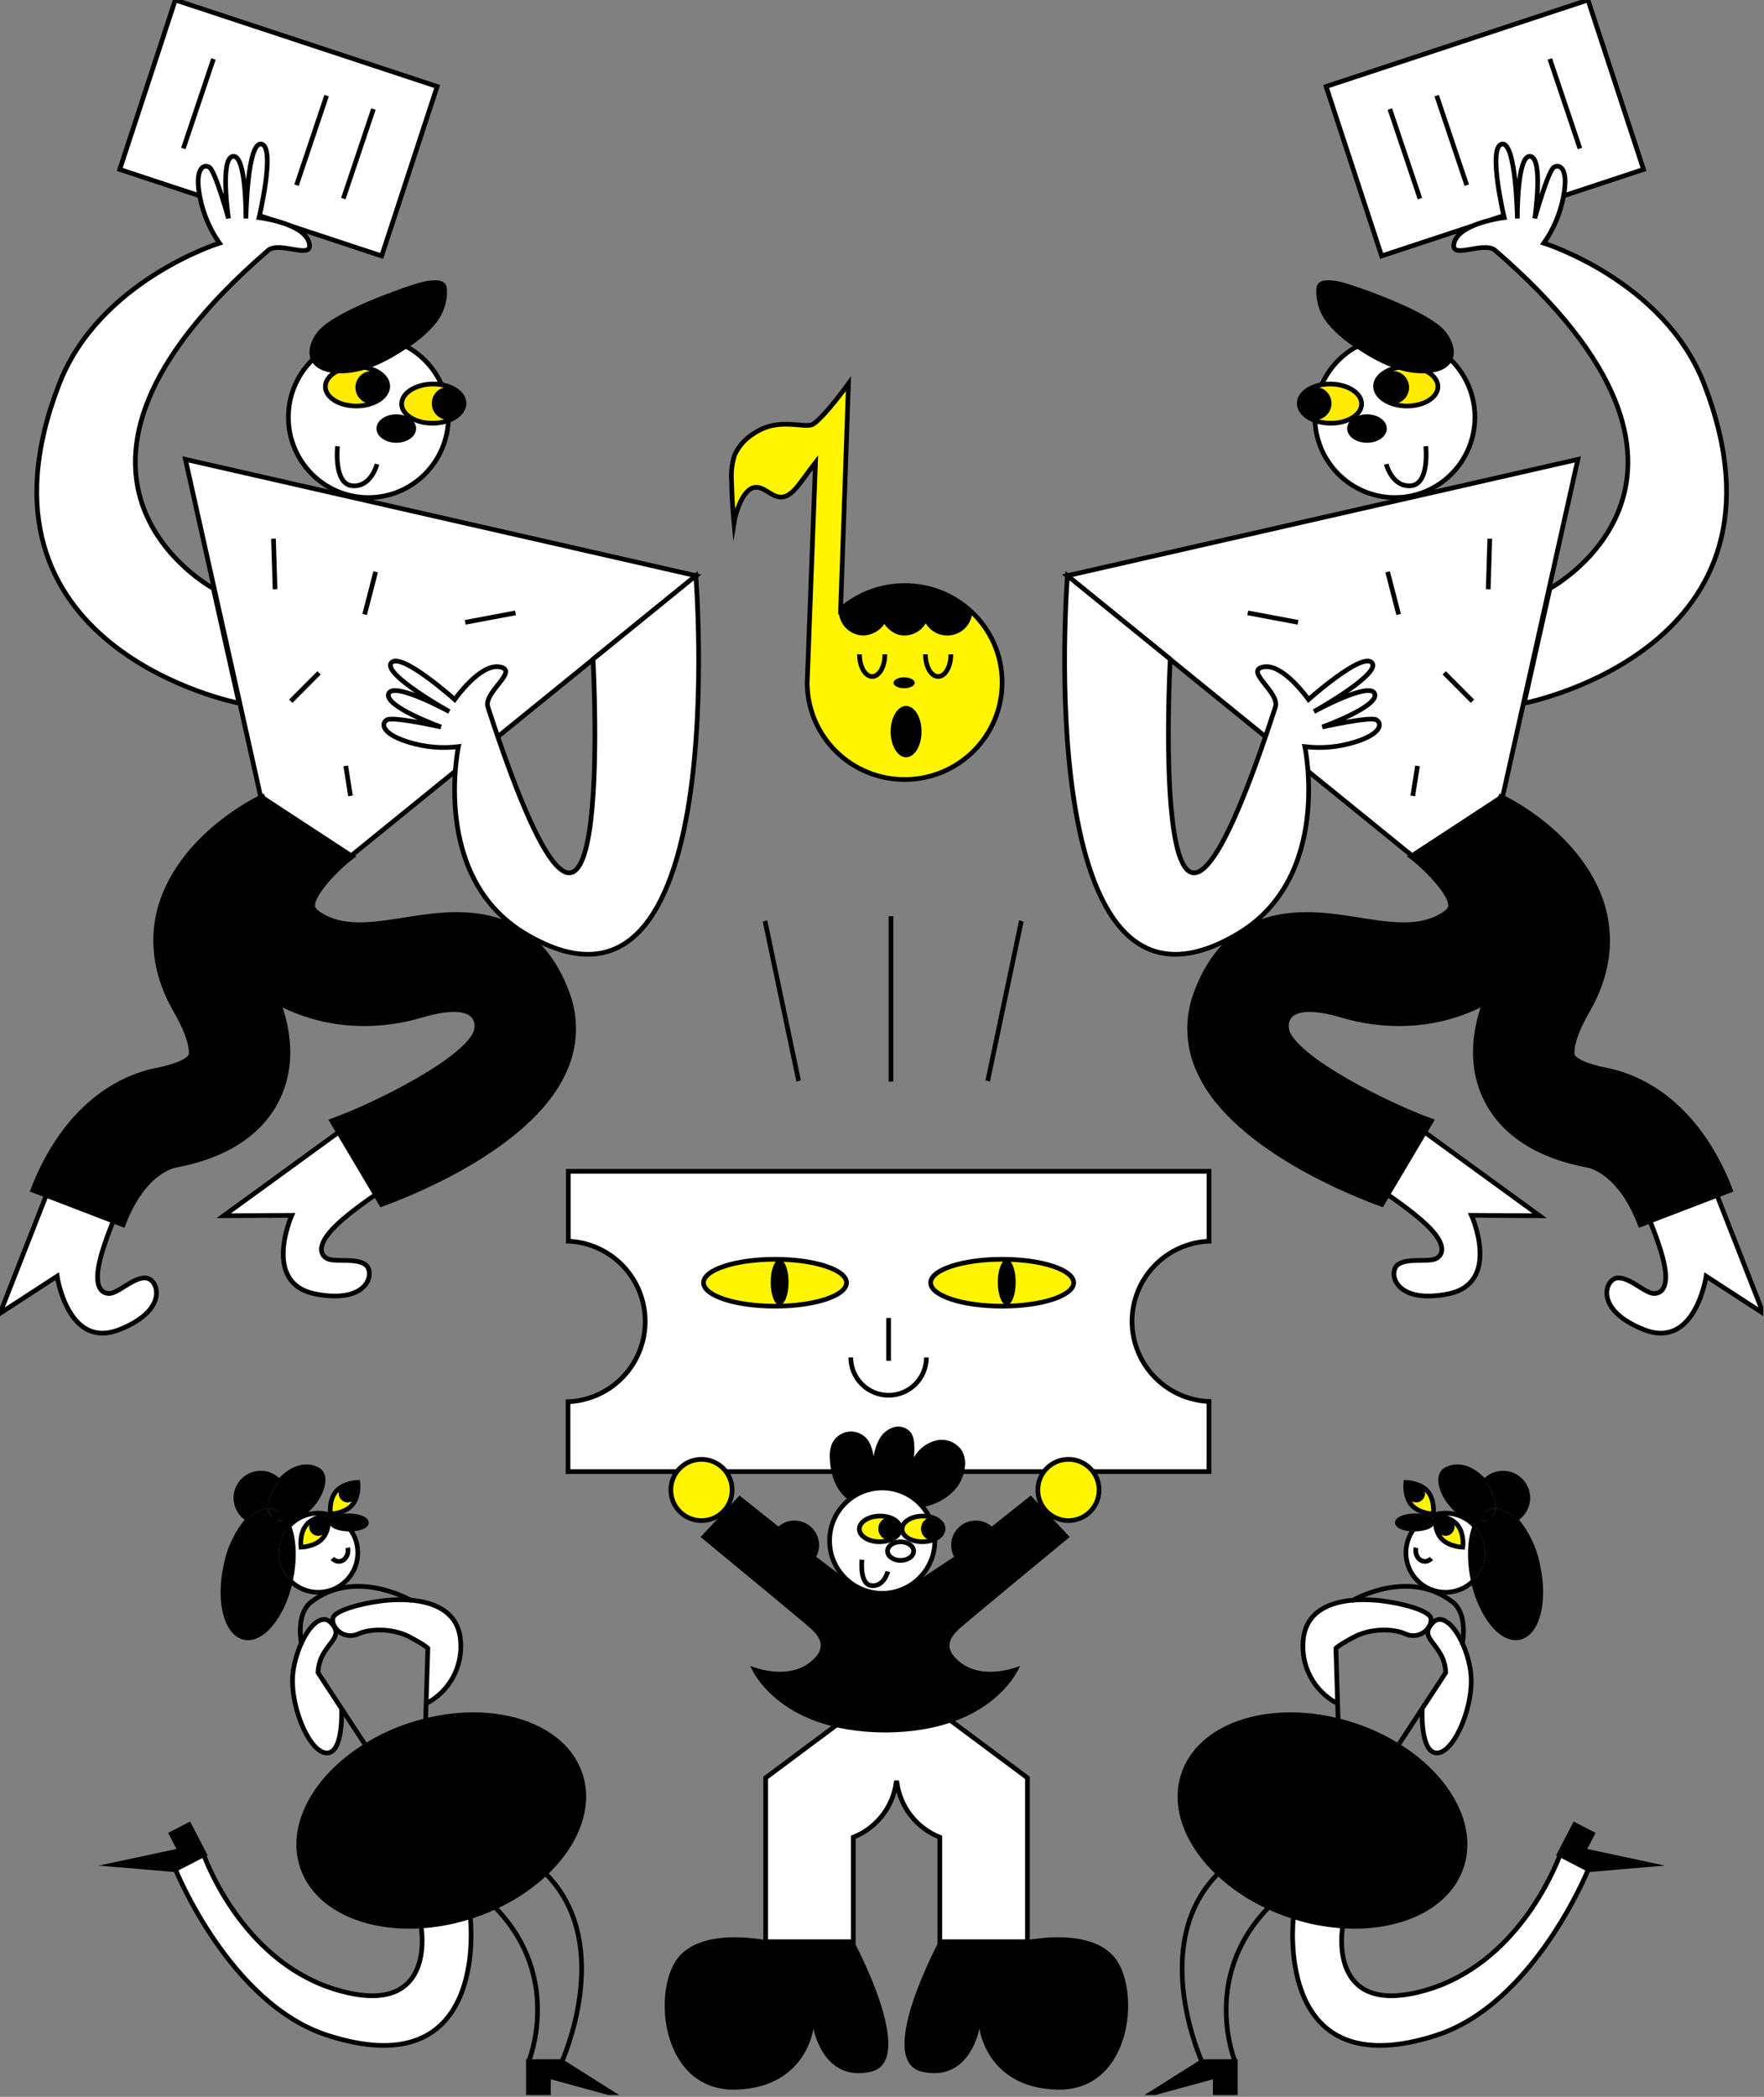 <svg width="377" height="448" viewBox="0 0 377 448" fill="none" xmlns="http://www.w3.org/2000/svg">
<rect x="0" y="0" width="377" height="448" fill="#808080" stroke="none"/>
<g clip-path="url(#clip0_118_16406)">
<path d="M179.192 368.244L163.641 379.829V414.852H182.363V392.532C184.781 391.575 186.903 389.995 188.512 387.952C190.122 385.909 191.161 383.476 191.526 380.901H191.692C192.057 383.476 193.096 385.909 194.706 387.952C196.315 389.995 198.437 391.575 200.855 392.532V414.852H219.577V379.829L202.759 367.301L179.192 368.244Z" fill="white" stroke="black" stroke-miterlimit="10"/>
<path d="M258.391 265.181V250.249H177.953H157.455H121.452V265.172C125.87 265.36 130.045 267.245 133.107 270.435C136.17 273.625 137.883 277.873 137.891 282.295C137.899 286.737 136.186 291.01 133.11 294.215C130.034 297.42 125.836 299.308 121.397 299.483V314.406H258.382V299.427C253.964 299.242 249.788 297.359 246.724 294.171C243.66 290.983 241.944 286.735 241.934 282.314C241.937 277.886 243.651 273.632 246.718 270.439C249.785 267.246 253.968 265.362 258.391 265.181V265.181Z" fill="white" stroke="black" stroke-miterlimit="10"/>
<path d="M181.498 320.536C178.65 318.612 177.448 314.988 177.356 311.512C177.283 310.538 177.408 309.56 177.725 308.636C178.035 307.884 178.542 307.229 179.193 306.741C179.844 306.253 180.615 305.949 181.424 305.863C182.227 305.785 183.037 305.925 183.769 306.266C184.501 306.607 185.127 307.139 185.584 307.804C186.185 308.847 186.566 310.002 186.703 311.197C186.895 309.84 187.337 308.529 188.007 307.333C188.346 306.736 188.8 306.212 189.343 305.792C189.886 305.371 190.506 305.062 191.169 304.883C191.837 304.721 192.539 304.764 193.183 305.005C193.827 305.245 194.385 305.673 194.784 306.232C195.162 306.925 195.365 307.699 195.376 308.488C195.45 309.446 195.431 310.409 195.32 311.364C195.833 310.46 196.526 309.671 197.356 309.046C198.186 308.421 199.136 307.973 200.146 307.73C201.162 307.51 202.22 307.599 203.184 307.987C204.148 308.374 204.974 309.042 205.555 309.903C206.055 310.79 206.302 311.798 206.267 312.815C206.176 315.126 205.18 317.308 203.493 318.89C201.79 320.442 199.697 321.503 197.437 321.959" fill="black"/>
<path d="M149.919 324.881C153.534 324.881 156.465 321.95 156.465 318.335C156.465 314.72 153.534 311.789 149.919 311.789C146.304 311.789 143.373 314.72 143.373 318.335C143.373 321.95 146.304 324.881 149.919 324.881Z" fill="#FFF500" stroke="black" stroke-miterlimit="10"/>
<path d="M194.66 338.74L203.906 332.611C203.497 331.846 203.284 330.991 203.286 330.123C203.286 328.731 203.84 327.395 204.824 326.41C205.809 325.425 207.145 324.872 208.538 324.872C209.801 324.869 211.022 325.322 211.977 326.148L220.298 319.519L228.62 328.376C228.62 328.376 206.633 346.498 205.006 347.995C203.027 349.845 201.419 352.212 205.293 355.207C210.461 359.192 218.005 355.91 218.005 355.91C218.005 355.91 212.68 370.019 189.223 370.148H189.122C165.665 370.019 160.34 355.91 160.34 355.91C160.34 355.91 167.884 359.192 173.043 355.207C176.917 352.212 175.318 349.817 173.339 347.995C171.712 346.498 149.726 328.376 149.726 328.376L158.047 319.519L166.368 326.148C167.32 325.322 168.538 324.869 169.798 324.872C171.191 324.872 172.527 325.425 173.512 326.41C174.496 327.395 175.05 328.731 175.05 330.123C175.052 330.991 174.839 331.846 174.43 332.611L182.03 338.371" fill="black"/>
<path d="M228.346 324.881C231.962 324.881 234.892 321.95 234.892 318.335C234.892 314.72 231.962 311.789 228.346 311.789C224.731 311.789 221.8 314.72 221.8 318.335C221.8 321.95 224.731 324.881 228.346 324.881Z" fill="#FFF500" stroke="black" stroke-miterlimit="10"/>
<path d="M214.178 279.068C222.618 279.068 229.461 276.825 229.461 274.057C229.461 271.289 222.618 269.046 214.178 269.046C205.737 269.046 198.895 271.289 198.895 274.057C198.895 276.825 205.737 279.068 214.178 279.068Z" fill="#FFF500" stroke="black" stroke-linecap="round" stroke-linejoin="round"/>
<path d="M215.161 278.819C216.218 278.819 217.075 276.641 217.075 273.955C217.075 271.27 216.218 269.092 215.161 269.092C214.104 269.092 213.248 271.27 213.248 273.955C213.248 276.641 214.104 278.819 215.161 278.819Z" fill="black"/>
<path d="M165.637 279.068C174.078 279.068 180.92 276.825 180.92 274.057C180.92 271.289 174.078 269.046 165.637 269.046C157.197 269.046 150.354 271.289 150.354 274.057C150.354 276.825 157.197 279.068 165.637 279.068Z" fill="#FFF500" stroke="black" stroke-linecap="round" stroke-linejoin="round"/>
<path d="M166.617 278.819C167.674 278.819 168.531 276.641 168.531 273.955C168.531 271.27 167.674 269.092 166.617 269.092C165.56 269.092 164.704 271.27 164.704 273.955C164.704 276.641 165.56 278.819 166.617 278.819Z" fill="black"/>
<path d="M189.912 281.592V290.727" stroke="black" stroke-miterlimit="10"/>
<path d="M197.989 290.025C197.989 291.086 197.78 292.137 197.374 293.117C196.968 294.097 196.372 294.988 195.622 295.739C194.872 296.489 193.981 297.084 193 297.49C192.02 297.896 190.969 298.105 189.908 298.105C188.847 298.105 187.796 297.896 186.816 297.49C185.835 297.084 184.944 296.489 184.194 295.739C183.444 294.988 182.848 294.097 182.442 293.117C182.036 292.137 181.827 291.086 181.827 290.025" stroke="black" stroke-miterlimit="10"/>
<path d="M219.553 414.525C219.553 414.525 234.512 411.289 239.089 419.509C243.665 427.728 240.938 446.858 225.886 446.451C210.834 446.044 209.318 433.387 209.318 433.387C209.318 433.387 207.302 444.971 197.058 442.632C186.813 440.293 200.83 414.479 200.83 414.479" fill="black"/>
<path d="M163.613 414.525C163.613 414.525 148.663 411.289 144.077 419.509C139.491 427.728 142.228 446.858 157.28 446.451C172.332 446.044 173.848 433.387 173.848 433.387C173.848 433.387 175.873 444.971 186.108 442.632C196.343 440.293 182.336 414.479 182.336 414.479" fill="black"/>
<path d="M333.386 396.256L333.243 396.18L336.531 389.843L340.333 391.806L338.484 395.389L352.434 398.371L339.59 399.467L339.428 399.381L333.386 396.256Z" fill="black"/>
<path d="M339.428 399.381L339.332 399.562C339.332 399.562 327.841 428.101 306.935 434.819C274.451 445.3 275.966 414.598 276.366 409.958C279.765 411.048 283.286 411.717 286.848 411.949C286.524 414.17 284.799 430.836 304.514 425.223C324.02 419.677 332.214 399.295 333.358 396.227L339.428 399.381Z" fill="white"/>
<path d="M328.689 334.595C330.337 342.218 328.565 349.002 324.744 349.841C320.923 350.679 316.53 345.267 314.862 337.749C315.656 336.966 316.285 336.032 316.714 335.003C317.142 333.974 317.362 332.87 317.359 331.755C317.364 329.667 316.59 327.651 315.186 326.105C315.34 325.685 315.532 325.28 315.758 324.894C316.638 325.073 317.553 324.923 318.331 324.475C319.179 325.037 320.172 325.338 321.189 325.342C322.136 325.347 323.066 325.089 323.877 324.599C326.327 327.453 327.987 330.899 328.689 334.595Z" fill="black"/>
<path d="M321.228 314.737C322.633 314.737 323.98 315.295 324.974 316.288C325.967 317.282 326.526 318.63 326.526 320.035C326.526 320.956 326.286 321.861 325.828 322.66C325.37 323.46 324.71 324.125 323.915 324.589C322.849 323.286 321.311 322.457 319.636 322.283C319.827 320.597 318.979 318.396 317.292 316.49C317.788 315.937 318.394 315.495 319.073 315.193C319.751 314.891 320.485 314.735 321.228 314.737Z" fill="black"/>
<path d="M323.915 324.589C323.104 325.08 322.175 325.337 321.228 325.333C320.21 325.329 319.217 325.027 318.369 324.466C318.539 324.364 318.695 324.243 318.836 324.104C319.314 323.609 319.609 322.968 319.674 322.284C321.335 322.467 322.858 323.295 323.915 324.589V324.589Z" fill="black"/>
<path d="M318.779 322.369C318.127 322.517 317.523 322.828 317.025 323.275C316.306 322.348 315.917 321.208 315.92 320.035C315.916 318.723 316.406 317.457 317.292 316.49C318.979 318.396 319.827 320.597 319.636 322.284C319.348 322.284 319.061 322.313 318.779 322.369Z" fill="black"/>
<path d="M319.646 322.284C319.581 322.968 319.285 323.609 318.807 324.104C318.667 324.243 318.51 324.364 318.341 324.466C317.84 324.146 317.399 323.743 317.035 323.275C317.533 322.828 318.136 322.517 318.788 322.369C319.071 322.312 319.358 322.284 319.646 322.284V322.284Z" fill="black"/>
<path d="M317.025 323.275C317.389 323.744 317.831 324.147 318.331 324.466C317.553 324.914 316.638 325.063 315.758 324.885C316.086 324.28 316.515 323.736 317.025 323.275V323.275Z" fill="black"/>
<path d="M317.025 323.275C316.515 323.736 316.086 324.28 315.758 324.885C313.856 324.503 312.12 323.537 310.793 322.122C308.068 319.358 306.896 315.337 308.888 314.098C311.184 312.678 314.214 313.345 316.882 316.08C317.016 316.214 317.14 316.357 317.263 316.49C316.377 317.457 315.887 318.723 315.891 320.035C315.896 321.211 316.296 322.352 317.025 323.275V323.275Z" fill="black"/>
<path d="M315.186 326.095C316.59 327.642 317.364 329.657 317.359 331.746C317.362 332.86 317.142 333.965 316.714 334.994C316.285 336.023 315.656 336.956 314.862 337.739V337.606C313.862 333.156 314.071 328.963 315.186 326.095Z" fill="black"/>
<path d="M270.82 407.833C266.857 406.02 263.212 403.581 260.024 400.61C253.249 394.197 250.076 386.107 252.467 378.923C256.012 368.26 270.572 363.334 285.971 367.107C287.162 367.393 288.362 367.736 289.563 368.136C292.884 369.229 296.064 370.714 299.035 372.557C309.926 379.294 315.844 389.871 312.813 398.99C309.859 407.881 299.244 412.788 286.876 411.978C283.314 411.745 279.794 411.077 276.394 409.987C276.166 409.929 275.946 409.853 275.718 409.777C274.05 409.222 272.414 408.573 270.82 407.833V407.833Z" fill="black"/>
<path d="M300.455 331.746C300.455 329.504 301.345 327.354 302.93 325.769C304.515 324.184 306.665 323.294 308.907 323.294C310.092 323.291 311.264 323.539 312.347 324.022C313.429 324.505 314.397 325.211 315.186 326.095C314.072 328.954 313.862 333.156 314.834 337.606V337.739C314.052 338.521 313.124 339.141 312.102 339.563C311.08 339.985 309.984 340.201 308.878 340.198C306.642 340.19 304.499 339.296 302.92 337.712C301.341 336.128 300.455 333.982 300.455 331.746V331.746Z" fill="white"/>
<path d="M306.305 346.62C308.125 344.81 310.755 347.135 312.556 351.089C313.353 352.868 313.919 354.741 314.243 356.663C315.415 363.553 311.089 374.292 307.239 374.53C303.733 374.74 303.904 366.516 303.961 365.058L308.993 357.378C308.936 355.799 308.452 354.264 307.592 352.938C306.286 350.765 304.295 349.526 305.581 347.506C305.788 347.184 306.031 346.887 306.305 346.62Z" fill="white"/>
<path d="M289.154 341.875C290.708 341.757 292.269 341.757 293.823 341.875C297.558 342.113 305.629 343.781 305.858 345.839C305.904 346.408 305.771 346.978 305.476 347.468C304.997 348.316 304.219 348.954 303.294 349.259C302.369 349.564 301.363 349.513 300.474 349.117C297.672 347.83 292.851 347.945 289.506 349.698C286.161 351.451 285.533 352.147 285.533 352.147L285.895 363.81H285.533C283.237 362.529 281.357 360.617 280.115 358.299C278.874 355.982 278.323 353.357 278.529 350.737C278.92 344.085 284.542 342.285 289.154 341.875Z" fill="white"/>
<path d="M264.017 440.469V447.606H259.729V443.585L245.96 447.349L256.87 440.469H263.969H264.017Z" fill="black"/>
<path d="M285.504 363.782C283.208 362.501 281.328 360.588 280.087 358.271C278.845 355.954 278.295 353.329 278.5 350.708C278.92 344.085 284.542 342.285 289.125 341.875C290.679 341.757 292.24 341.757 293.794 341.875C297.529 342.113 305.6 343.781 305.829 345.839C305.875 346.408 305.742 346.978 305.448 347.468C304.968 348.316 304.19 348.954 303.265 349.259C302.34 349.564 301.335 349.513 300.445 349.117C297.644 347.83 292.822 347.945 289.478 349.698C286.133 351.451 285.504 352.147 285.504 352.147L285.866 363.81L285.971 367.145V367.212" stroke="black" stroke-miterlimit="10"/>
<path d="M303.942 365.058L299.044 372.538" stroke="black" stroke-miterlimit="10"/>
<path d="M303.951 364.839C303.951 364.839 303.951 364.915 303.951 365.049C303.894 366.507 303.723 374.73 307.229 374.52C311.041 374.282 315.405 363.543 314.233 356.654C313.909 354.732 313.343 352.859 312.546 351.08C310.745 347.125 308.115 344.8 306.295 346.611C306.021 346.874 305.779 347.168 305.571 347.487C304.285 349.507 306.276 350.746 307.582 352.919C308.442 354.245 308.926 355.779 308.983 357.359L303.951 365.039" stroke="black" stroke-miterlimit="10"/>
<path d="M289.068 341.913H289.125C290.078 341.398 301.284 335.243 310.412 342.246C313.481 344.609 312.756 349.869 312.537 351.127L312.48 351.403" stroke="black" stroke-miterlimit="10"/>
<path d="M314.881 337.739C314.099 338.521 313.171 339.141 312.149 339.563C311.127 339.985 310.031 340.201 308.925 340.198C306.684 340.198 304.534 339.307 302.949 337.722C301.364 336.137 300.473 333.987 300.473 331.746C300.473 329.504 301.364 327.354 302.949 325.769C304.534 324.184 306.684 323.294 308.925 323.294C310.111 323.291 311.283 323.539 312.365 324.022C313.447 324.505 314.415 325.211 315.205 326.095" stroke="black" stroke-miterlimit="10"/>
<path d="M315.758 324.885C313.856 324.503 312.12 323.537 310.793 322.122C308.068 319.358 306.896 315.337 308.888 314.098C311.184 312.678 314.214 313.345 316.882 316.08C317.016 316.214 317.14 316.357 317.263 316.49" stroke="black" stroke-miterlimit="10"/>
<path d="M323.915 324.59C326.35 327.451 327.993 330.901 328.679 334.595C330.328 342.218 328.556 349.002 324.735 349.841C320.914 350.68 316.521 345.267 314.853 337.749V337.616C313.9 333.166 314.091 328.973 315.206 326.105C315.36 325.685 315.551 325.28 315.777 324.895C316.106 324.29 316.534 323.746 317.045 323.284" stroke="black" stroke-miterlimit="10"/>
<path d="M317.025 323.274C316.306 322.348 315.917 321.208 315.92 320.035C315.916 318.723 316.406 317.457 317.292 316.49C317.788 315.937 318.394 315.495 319.072 315.193C319.751 314.891 320.485 314.735 321.227 314.737C322.633 314.737 323.98 315.295 324.974 316.288C325.967 317.282 326.525 318.63 326.525 320.035C326.526 320.956 326.286 321.861 325.828 322.66C325.37 323.46 324.71 324.125 323.915 324.589C323.104 325.08 322.174 325.337 321.227 325.333C320.21 325.329 319.217 325.027 318.369 324.466C317.855 324.15 317.4 323.747 317.025 323.274Z" stroke="black" stroke-miterlimit="10"/>
<path d="M302.637 330.679C302.522 331.131 302.534 331.606 302.672 332.051C302.81 332.497 303.068 332.895 303.418 333.204C303.782 333.494 304.244 333.631 304.707 333.584C305.17 333.538 305.597 333.313 305.896 332.956" stroke="black" stroke-miterlimit="10"/>
<path d="M286.905 411.74C286.899 411.819 286.899 411.899 286.905 411.978C286.581 414.198 284.856 430.864 304.571 425.252C324.076 419.706 332.271 399.324 333.415 396.256" stroke="black" stroke-miterlimit="10"/>
<path d="M276.461 409.406C276.461 409.406 276.461 409.615 276.394 409.987C275.994 414.627 274.488 445.329 306.963 434.847C327.84 428.101 339.361 399.591 339.361 399.591" stroke="black" stroke-miterlimit="10"/>
<path d="M256.87 440.469L245.96 447.349L259.729 443.585V447.606H264.017V440.469H263.969H256.87Z" stroke="black" stroke-miterlimit="10"/>
<path d="M339.428 399.381L339.59 399.467L352.434 398.371L338.484 395.389L340.333 391.806L336.531 389.843L333.243 396.18L333.386 396.256L339.428 399.381Z" stroke="black" stroke-miterlimit="10"/>
<path d="M256.87 440.469C256.87 440.469 245.512 415.695 260.024 400.61L260.091 400.544" stroke="black" stroke-miterlimit="10"/>
<path d="M263.97 440.469C263.97 440.469 256.585 422.803 270.821 407.833L271.097 407.547" stroke="black" stroke-miterlimit="10"/>
<path d="M302.389 326.692C304.447 326.663 306.106 326.004 306.095 325.22C306.084 324.436 304.407 323.824 302.35 323.853C300.292 323.881 298.633 324.54 298.644 325.324C298.655 326.108 300.332 326.721 302.389 326.692Z" fill="black" stroke="black" stroke-miterlimit="10"/>
<path d="M306.763 323.818C306.763 323.818 306.372 326.81 307.992 328.658C309.612 330.507 312.633 330.564 312.633 330.564C312.633 330.564 313.023 327.572 311.404 325.714C309.784 323.856 306.763 323.818 306.763 323.818Z" fill="#FFF500" stroke="black" stroke-miterlimit="10"/>
<path d="M310.193 327.658C310.384 327.493 310.54 327.292 310.653 327.066C310.766 326.84 310.832 326.594 310.849 326.342C310.866 326.091 310.833 325.838 310.751 325.599C310.67 325.361 310.541 325.14 310.374 324.952C309.679 324.151 307.296 323.713 306.953 323.999C306.683 325.181 306.874 326.421 307.487 327.467C307.651 327.659 307.852 327.816 308.077 327.929C308.303 328.043 308.548 328.11 308.8 328.128C309.052 328.146 309.305 328.113 309.544 328.033C309.783 327.952 310.004 327.824 310.193 327.658V327.658Z" fill="black"/>
<path d="M300.464 316.709C300.464 316.709 300.073 319.701 301.693 321.55C303.313 323.398 306.324 323.456 306.324 323.456C306.324 323.456 306.715 320.464 305.095 318.615C303.475 316.766 300.464 316.709 300.464 316.709Z" fill="#FFF500" stroke="black" stroke-miterlimit="10"/>
<path d="M303.894 320.521C304.085 320.356 304.242 320.155 304.354 319.929C304.467 319.703 304.533 319.457 304.55 319.205C304.567 318.954 304.534 318.701 304.452 318.462C304.371 318.224 304.243 318.003 304.075 317.814C303.37 317.014 300.998 316.576 300.655 316.862C300.379 318.043 300.57 319.286 301.188 320.33C301.352 320.522 301.553 320.679 301.778 320.792C302.004 320.906 302.25 320.973 302.501 320.991C302.753 321.009 303.006 320.976 303.245 320.896C303.484 320.815 303.705 320.687 303.894 320.521Z" fill="black"/>
<path d="M43.557 396.256L43.7 396.18L40.413 389.843L36.611 391.806L38.459 395.389L24.509 398.371L37.354 399.467L37.516 399.381L43.557 396.256Z" fill="black"/>
<path d="M37.516 399.381L37.611 399.562C37.611 399.562 49.103 428.101 70.009 434.819C102.493 445.3 100.978 414.598 100.577 409.958C97.178 411.048 93.658 411.717 90.096 411.949C90.42 414.17 92.144 430.836 72.429 425.223C52.924 419.677 44.729 399.295 43.586 396.227L37.516 399.381Z" fill="white"/>
<path d="M48.255 334.595C46.606 342.218 48.379 349.002 52.2 349.841C56.021 350.679 60.414 345.267 62.081 337.749C61.288 336.966 60.659 336.032 60.23 335.003C59.801 333.974 59.582 332.87 59.585 331.755C59.579 329.667 60.354 327.651 61.757 326.105C61.603 325.685 61.412 325.28 61.186 324.894C60.306 325.073 59.391 324.923 58.613 324.475C57.765 325.037 56.771 325.338 55.754 325.342C54.807 325.347 53.877 325.089 53.067 324.599C50.616 327.453 48.957 330.899 48.255 334.595Z" fill="black"/>
<path d="M55.716 314.737C54.311 314.737 52.963 315.295 51.97 316.288C50.976 317.282 50.418 318.63 50.418 320.035C50.417 320.956 50.658 321.861 51.116 322.66C51.574 323.46 52.234 324.125 53.029 324.589C54.095 323.286 55.633 322.457 57.307 322.283C57.117 320.597 57.965 318.396 59.651 316.49C59.156 315.937 58.549 315.495 57.871 315.193C57.193 314.891 56.459 314.735 55.716 314.737Z" fill="black"/>
<path d="M53.029 324.589C53.839 325.08 54.769 325.337 55.716 325.333C56.733 325.329 57.727 325.027 58.575 324.466C58.405 324.364 58.248 324.243 58.108 324.104C57.63 323.609 57.334 322.968 57.269 322.284C55.608 322.467 54.086 323.295 53.029 324.589V324.589Z" fill="black"/>
<path d="M58.165 322.369C58.817 322.517 59.42 322.828 59.918 323.275C60.638 322.348 61.027 321.208 61.024 320.035C61.028 318.723 60.538 317.457 59.651 316.49C57.965 318.396 57.117 320.597 57.307 322.284C57.596 322.284 57.883 322.313 58.165 322.369Z" fill="black"/>
<path d="M57.298 322.284C57.363 322.968 57.658 323.609 58.136 324.104C58.277 324.243 58.434 324.364 58.603 324.466C59.103 324.146 59.545 323.743 59.909 323.275C59.411 322.828 58.807 322.517 58.155 322.369C57.873 322.312 57.586 322.284 57.298 322.284V322.284Z" fill="black"/>
<path d="M59.918 323.275C59.555 323.744 59.113 324.147 58.613 324.466C59.391 324.914 60.306 325.063 61.185 324.885C60.857 324.28 60.429 323.736 59.918 323.275V323.275Z" fill="black"/>
<path d="M59.918 323.275C60.429 323.736 60.857 324.28 61.186 324.885C63.088 324.503 64.823 323.537 66.15 322.122C68.876 319.358 70.047 315.337 68.056 314.098C65.76 312.678 62.729 313.345 60.061 316.08C59.928 316.214 59.804 316.357 59.68 316.49C60.567 317.457 61.056 318.723 61.052 320.035C61.047 321.211 60.648 322.352 59.918 323.275V323.275Z" fill="black"/>
<path d="M61.757 326.095C60.354 327.642 59.579 329.657 59.585 331.746C59.582 332.86 59.801 333.965 60.23 334.994C60.659 336.023 61.288 336.956 62.081 337.739V337.606C63.082 333.156 62.872 328.963 61.757 326.095Z" fill="black"/>
<path d="M106.124 407.833C110.086 406.02 113.731 403.581 116.92 400.61C123.695 394.197 126.868 386.107 124.476 378.923C120.931 368.26 106.371 363.334 90.973 367.107C89.782 367.393 88.581 367.736 87.381 368.136C84.059 369.229 80.88 370.714 77.909 372.557C67.017 379.294 61.1 389.871 64.13 398.99C67.084 407.881 77.699 412.788 90.068 411.978C93.63 411.745 97.15 411.077 100.549 409.987C100.778 409.929 100.997 409.853 101.226 409.777C102.894 409.222 104.529 408.573 106.124 407.833V407.833Z" fill="black"/>
<path d="M76.489 331.746C76.489 329.504 75.598 327.354 74.013 325.769C72.428 324.184 70.278 323.294 68.037 323.294C66.852 323.291 65.679 323.539 64.597 324.022C63.515 324.505 62.547 325.211 61.757 326.095C62.872 328.954 63.082 333.156 62.11 337.606V337.739C62.891 338.521 63.82 339.141 64.842 339.563C65.864 339.985 66.96 340.201 68.065 340.198C70.302 340.19 72.445 339.296 74.023 337.712C75.602 336.128 76.489 333.982 76.489 331.746V331.746Z" fill="white"/>
<path d="M70.639 346.62C68.819 344.81 66.189 347.135 64.388 351.089C63.591 352.868 63.025 354.741 62.701 356.663C61.529 363.553 65.855 374.292 69.705 374.53C73.211 374.74 73.04 366.516 72.983 365.058L67.951 357.378C68.008 355.799 68.492 354.264 69.352 352.938C70.658 350.765 72.649 349.526 71.363 347.506C71.156 347.184 70.913 346.887 70.639 346.62Z" fill="white"/>
<path d="M87.791 341.875C86.236 341.757 84.676 341.757 83.121 341.875C79.386 342.113 71.315 343.781 71.087 345.839C71.04 346.408 71.174 346.978 71.468 347.468C71.947 348.316 72.725 348.954 73.65 349.259C74.576 349.564 75.581 349.513 76.47 349.117C79.272 347.83 84.093 347.945 87.438 349.698C90.783 351.451 91.412 352.147 91.412 352.147L91.049 363.81H91.412C93.707 362.529 95.587 360.617 96.829 358.299C98.07 355.982 98.621 353.357 98.415 350.737C98.025 344.085 92.403 342.285 87.791 341.875Z" fill="white"/>
<path d="M112.927 440.469V447.606H117.215V443.585L130.984 447.349L120.073 440.469H112.974H112.927Z" fill="black"/>
<path d="M91.44 363.782C93.735 362.501 95.615 360.588 96.857 358.271C98.098 355.954 98.649 353.329 98.443 350.708C98.024 344.085 92.402 342.285 87.819 341.875C86.265 341.757 84.704 341.757 83.15 341.875C79.414 342.113 71.343 343.781 71.115 345.839C71.068 346.408 71.202 346.978 71.496 347.468C71.975 348.316 72.754 348.954 73.679 349.259C74.604 349.564 75.609 349.513 76.499 349.117C79.3 347.83 84.121 347.945 87.466 349.698C90.811 351.451 91.44 352.147 91.44 352.147L91.078 363.81L90.973 367.145V367.212" stroke="black" stroke-miterlimit="10"/>
<path d="M73.001 365.058L77.899 372.538" stroke="black" stroke-miterlimit="10"/>
<path d="M72.992 364.839C72.992 364.839 72.992 364.915 72.992 365.049C73.049 366.507 73.221 374.73 69.714 374.52C65.903 374.282 61.539 363.543 62.711 356.654C63.034 354.732 63.601 352.859 64.397 351.08C66.198 347.125 68.828 344.8 70.648 346.611C70.922 346.874 71.165 347.168 71.372 347.487C72.659 349.507 70.667 350.746 69.362 352.919C68.502 354.245 68.018 355.779 67.961 357.359L72.992 365.039" stroke="black" stroke-miterlimit="10"/>
<path d="M87.876 341.913H87.819C86.866 341.398 75.66 335.243 66.531 342.246C63.463 344.609 64.187 349.869 64.406 351.127L64.463 351.403" stroke="black" stroke-miterlimit="10"/>
<path d="M62.063 337.739C62.844 338.521 63.773 339.141 64.795 339.563C65.817 339.985 66.912 340.201 68.018 340.198C70.26 340.198 72.41 339.307 73.995 337.722C75.58 336.137 76.47 333.987 76.47 331.746C76.47 329.504 75.58 327.354 73.995 325.769C72.41 324.184 70.26 323.294 68.018 323.294C66.833 323.291 65.661 323.539 64.579 324.022C63.496 324.505 62.528 325.211 61.739 326.095" stroke="black" stroke-miterlimit="10"/>
<path d="M61.186 324.885C63.088 324.503 64.823 323.537 66.15 322.122C68.876 319.358 70.047 315.337 68.056 314.098C65.76 312.678 62.729 313.345 60.061 316.08C59.928 316.214 59.804 316.357 59.68 316.49" stroke="black" stroke-miterlimit="10"/>
<path d="M53.029 324.59C50.594 327.451 48.951 330.901 48.265 334.595C46.616 342.218 48.389 349.002 52.209 349.841C56.031 350.68 60.423 345.267 62.091 337.749V337.616C63.044 333.166 62.853 328.973 61.738 326.105C61.584 325.685 61.393 325.28 61.167 324.895C60.838 324.29 60.41 323.746 59.899 323.284" stroke="black" stroke-miterlimit="10"/>
<path d="M59.918 323.274C60.638 322.348 61.027 321.208 61.024 320.035C61.028 318.723 60.538 317.457 59.651 316.49C59.156 315.937 58.549 315.495 57.871 315.193C57.193 314.891 56.459 314.735 55.716 314.737C54.311 314.737 52.964 315.295 51.97 316.288C50.976 317.282 50.418 318.63 50.418 320.035C50.417 320.956 50.658 321.861 51.116 322.66C51.574 323.46 52.234 324.125 53.029 324.589C53.839 325.08 54.769 325.337 55.716 325.333C56.733 325.329 57.727 325.027 58.575 324.466C59.089 324.15 59.543 323.747 59.918 323.274Z" stroke="black" stroke-miterlimit="10"/>
<path d="M74.307 330.679C74.421 331.131 74.409 331.606 74.271 332.051C74.133 332.497 73.875 332.895 73.525 333.204C73.162 333.494 72.699 333.631 72.236 333.584C71.773 333.538 71.347 333.313 71.048 332.956" stroke="black" stroke-miterlimit="10"/>
<path d="M90.039 411.74C90.045 411.819 90.045 411.899 90.039 411.978C90.363 414.198 92.088 430.864 72.373 425.252C52.867 419.706 44.672 399.324 43.529 396.256" stroke="black" stroke-miterlimit="10"/>
<path d="M100.483 409.406C100.483 409.406 100.483 409.615 100.549 409.987C100.95 414.627 102.455 445.329 69.981 434.847C49.103 428.101 37.583 399.591 37.583 399.591" stroke="black" stroke-miterlimit="10"/>
<path d="M120.073 440.469L130.984 447.349L117.215 443.585V447.606H112.927V440.469H112.974H120.073Z" stroke="black" stroke-miterlimit="10"/>
<path d="M37.516 399.381L37.354 399.467L24.509 398.371L38.459 395.389L36.611 391.806L40.413 389.843L43.7 396.18L43.557 396.256L37.516 399.381Z" stroke="black" stroke-miterlimit="10"/>
<path d="M120.074 440.469C120.074 440.469 131.432 415.695 116.92 400.61L116.853 400.544" stroke="black" stroke-miterlimit="10"/>
<path d="M112.975 440.469C112.975 440.469 120.36 422.803 106.124 407.833L105.847 407.547" stroke="black" stroke-miterlimit="10"/>
<path d="M74.554 326.692C72.497 326.663 70.838 326.004 70.849 325.22C70.86 324.436 72.536 323.824 74.594 323.853C76.651 323.881 78.311 324.54 78.299 325.324C78.289 326.108 76.612 326.721 74.554 326.692Z" fill="black" stroke="black" stroke-miterlimit="10"/>
<path d="M70.181 323.818C70.181 323.818 70.571 326.81 68.951 328.658C67.331 330.507 64.311 330.564 64.311 330.564C64.311 330.564 63.92 327.572 65.54 325.714C67.16 323.856 70.181 323.818 70.181 323.818Z" fill="#FFF500" stroke="black" stroke-miterlimit="10"/>
<path d="M66.751 327.658C66.559 327.493 66.403 327.292 66.29 327.066C66.178 326.84 66.111 326.594 66.094 326.342C66.078 326.091 66.111 325.838 66.192 325.599C66.274 325.361 66.402 325.14 66.569 324.952C67.265 324.151 69.647 323.713 69.99 323.999C70.26 325.181 70.069 326.421 69.457 327.467C69.292 327.659 69.092 327.816 68.866 327.929C68.641 328.043 68.395 328.11 68.143 328.128C67.892 328.146 67.639 328.113 67.4 328.033C67.161 327.952 66.94 327.824 66.751 327.658V327.658Z" fill="black"/>
<path d="M76.48 316.709C76.48 316.709 76.871 319.701 75.251 321.55C73.631 323.398 70.62 323.456 70.62 323.456C70.62 323.456 70.229 320.464 71.849 318.615C73.469 316.766 76.48 316.709 76.48 316.709Z" fill="#FFF500" stroke="black" stroke-miterlimit="10"/>
<path d="M73.049 320.521C72.858 320.356 72.702 320.155 72.589 319.929C72.477 319.703 72.41 319.457 72.393 319.205C72.376 318.954 72.41 318.701 72.491 318.462C72.573 318.224 72.701 318.003 72.868 317.814C73.573 317.014 75.946 316.576 76.289 316.862C76.565 318.043 76.374 319.286 75.755 320.33C75.591 320.522 75.391 320.679 75.165 320.792C74.94 320.906 74.694 320.973 74.442 320.991C74.191 321.009 73.938 320.976 73.699 320.896C73.46 320.815 73.239 320.687 73.049 320.521Z" fill="black"/>
<path d="M188.548 340.414C194.763 340.414 199.801 335.376 199.801 329.162C199.801 322.948 194.763 317.91 188.548 317.91C182.334 317.91 177.296 322.948 177.296 329.162C177.296 335.376 182.334 340.414 188.548 340.414Z" fill="white" stroke="black" stroke-miterlimit="10"/>
<path d="M197.212 329.398C199.637 329.364 201.586 328.108 201.565 326.591C201.544 325.075 199.561 323.873 197.135 323.907C194.71 323.941 192.761 325.197 192.782 326.714C192.804 328.23 194.787 329.432 197.212 329.398Z" fill="#FFF500" stroke="black" stroke-linecap="round" stroke-linejoin="round"/>
<path d="M199.311 328.589C200.404 328.589 201.289 327.703 201.289 326.61C201.289 325.517 200.404 324.631 199.311 324.631C198.218 324.631 197.332 325.517 197.332 326.61C197.332 327.703 198.218 328.589 199.311 328.589Z" fill="black" stroke="black" stroke-miterlimit="10"/>
<path d="M188.084 329.396C190.51 329.362 192.459 328.105 192.437 326.589C192.416 325.073 190.433 323.871 188.008 323.905C185.583 323.938 183.634 325.195 183.655 326.712C183.676 328.228 185.659 329.43 188.084 329.396Z" fill="#FFF500" stroke="black" stroke-linecap="round" stroke-linejoin="round"/>
<path d="M190.188 328.589C191.281 328.589 192.167 327.703 192.167 326.61C192.167 325.517 191.281 324.631 190.188 324.631C189.096 324.631 188.21 325.517 188.21 326.61C188.21 327.703 189.096 328.589 190.188 328.589Z" fill="black" stroke="black" stroke-miterlimit="10"/>
<path d="M192.469 333.387C194.011 333.387 195.261 332.497 195.261 331.399C195.261 330.301 194.011 329.411 192.469 329.411C190.927 329.411 189.677 330.301 189.677 331.399C189.677 332.497 190.927 333.387 192.469 333.387Z" stroke="black" stroke-miterlimit="10"/>
<path d="M184.212 333.23C184.212 333.23 183.621 338.528 186.283 338.777C188.946 339.027 189.741 335.745 189.741 335.745" stroke="black" stroke-miterlimit="10"/>
<path d="M339.386 1.1416e-05L351.25 36.2L295.28 54.681L283.416 18.482L339.386 1.1416e-05Z" fill="white" stroke="black" stroke-miterlimit="10"/>
<path d="M302.112 240.175L329.032 259.744L314.487 259.661C314.487 259.661 320.988 274.177 309.433 276.459C297.877 278.74 296.548 271.62 298.848 270.12C301.148 268.62 305.645 269.871 307.202 268.737C308.758 267.604 308.62 265.371 305.136 261.936C301.651 258.5 295.24 254.332 295.24 254.332" fill="white"/>
<path d="M302.112 240.175L329.032 259.744L314.487 259.661C314.487 259.661 320.988 274.177 309.433 276.459C297.877 278.74 296.548 271.62 298.848 270.12C301.148 268.62 305.645 269.871 307.202 268.737C308.758 267.604 308.62 265.371 305.136 261.936C301.651 258.5 295.24 254.332 295.24 254.332" stroke="black" stroke-miterlimit="10"/>
<path d="M364.676 249.549L376.845 280.599L364.635 272.664C364.635 272.664 362.328 288.403 351.358 284.083C340.388 279.763 343.094 273.023 345.849 273.023C348.603 273.023 351.709 276.479 353.644 276.355C355.579 276.23 356.647 274.281 355.552 269.505C354.457 264.728 351.317 257.754 351.317 257.754" fill="white"/>
<path d="M364.676 249.549L376.845 280.599L364.635 272.664C364.635 272.664 362.328 288.403 351.358 284.083C340.388 279.763 343.094 273.023 345.849 273.023C348.603 273.023 351.709 276.479 353.644 276.355C355.579 276.23 356.647 274.281 355.552 269.505C354.457 264.728 351.317 257.754 351.317 257.754" stroke="black" stroke-miterlimit="10"/>
<path d="M228.083 123.004L337.22 98.147L321.092 170.409L301.803 182.837L228.083 123.004Z" fill="white" stroke="black" stroke-miterlimit="10"/>
<path d="M295.329 257.318L305.914 239.484C296.665 236.145 278.196 226.938 275.248 220.779C274.56 219.259 273.795 213.058 286.955 216.971C294.826 219.314 306.162 220.04 317.056 214.365C326.332 209.526 329.39 202.531 330.313 197.512C332.847 183.812 323.261 172.558 321.14 170.153L301.555 182.989C304.915 185.485 310.466 191.284 309.997 193.745C309.839 194.595 308.572 195.418 307.539 195.957C302.718 198.487 296.617 197.519 290.199 196.496C280.007 194.872 262.956 192.155 255.56 212.353C254.564 215.08 254.127 217.981 254.276 220.882C254.425 223.783 255.157 226.623 256.427 229.233C263.906 245.38 290.151 255.466 295.329 257.318Z" fill="black" stroke="black" stroke-miterlimit="10"/>
<path d="M350.552 261.673L369.834 254.283C366.942 246.68 359.918 233.291 345.366 229.116C344.747 228.936 344.161 228.818 343.486 228.68C337.357 227.443 336.283 226.012 336.104 225.604C335.808 224.954 335.801 221.961 339.23 216.044C344.939 206.187 343.989 197.837 342.185 192.542C337.364 178.496 322.476 170.906 320.726 170.194L312.463 190.427L316.326 180.812L312.408 190.406C315.162 191.561 321.298 195.245 322.662 199.309C322.896 200.001 323.522 201.881 321.367 205.6C315.059 216.494 313.675 226.081 317.235 234.086C322.365 245.539 335.14 248.131 339.375 248.982L339.809 249.072C341.992 249.756 346.978 252.272 350.552 261.673Z" fill="black" stroke="black" stroke-miterlimit="10"/>
<path d="M298.111 106.303C288.668 106.303 281.012 98.619 281.012 89.14C281.012 79.661 288.668 71.976 298.111 71.976C307.555 71.976 315.21 79.661 315.21 89.14C315.21 98.619 307.555 106.303 298.111 106.303Z" fill="white" stroke="black" stroke-miterlimit="10"/>
<path d="M284.278 90.421C280.597 90.37 277.639 88.453 277.671 86.14C277.703 83.826 280.713 81.993 284.395 82.044C288.076 82.096 291.034 84.013 291.002 86.326C290.97 88.64 287.959 90.473 284.278 90.421Z" fill="#FFEB00" stroke="black" stroke-linecap="round" stroke-linejoin="round"/>
<path d="M281.054 89.209C279.392 89.209 278.044 87.856 278.044 86.188C278.044 84.52 279.392 83.168 281.054 83.168C282.716 83.168 284.063 84.52 284.063 86.188C284.063 87.856 282.716 89.209 281.054 89.209Z" fill="black" stroke="black" stroke-miterlimit="10"/>
<path d="M300.602 86.749C296.921 86.712 293.955 84.806 293.978 82.493C294.001 80.179 297.004 78.334 300.686 78.371C304.367 78.408 307.333 80.313 307.31 82.626C307.287 84.94 304.284 86.785 300.602 86.749Z" fill="#FFEB00" stroke="black" stroke-linecap="round" stroke-linejoin="round"/>
<path d="M297.635 85.797C295.973 85.797 294.626 84.445 294.626 82.777C294.626 81.109 295.973 79.756 297.635 79.756C299.297 79.756 300.645 81.109 300.645 82.777C300.645 84.445 299.297 85.797 297.635 85.797Z" fill="black" stroke="black" stroke-miterlimit="10"/>
<path d="M292.148 94.6C289.809 94.6 287.912 93.239 287.912 91.559C287.912 89.879 289.809 88.518 292.148 88.518C294.487 88.518 296.383 89.879 296.383 91.559C296.383 93.239 294.487 94.6 292.148 94.6Z" fill="black"/>
<path d="M304.708 95.333C304.708 95.333 305.611 103.428 301.554 103.78C297.498 104.133 296.272 99.163 296.272 99.163" stroke="black" stroke-miterlimit="10"/>
<path d="M308.744 70.635C310.425 72.578 311.499 75.529 309.956 77.596C308.965 78.937 307.202 79.497 305.57 79.67C299.971 80.285 294.551 77.52 289.875 74.389C287.594 72.988 285.549 71.234 283.815 69.191C282.081 67.121 281.193 64.468 281.329 61.767C281.343 61.369 281.462 60.983 281.673 60.647C281.88 60.416 282.133 60.231 282.415 60.105C282.697 59.979 283.003 59.914 283.312 59.914C285.151 59.748 286.969 60.315 288.725 60.875C292.43 62.057 305.322 66.674 308.744 70.635Z" fill="black"/>
<path d="M325.76 150.238C325.76 150.238 386.141 138.619 364.187 82.027C355.634 59.962 329.947 51.944 329.947 51.944C332.013 48.992 333.435 45.635 334.121 42.094C335.319 36.094 333.377 34.926 332.096 35.742C330.815 36.557 328.012 46.663 328.012 46.663C328.012 46.663 329.92 33.778 327.041 33.405C324.163 33.032 324.287 46.691 324.287 46.691C324.287 46.691 324.032 30.101 320.961 30.792C317.889 31.483 321.484 46.49 321.484 46.49C321.484 46.49 312.084 47.624 310.824 51.723C309.563 55.822 317.063 51.357 319.542 53.499C375.646 101.928 331.249 125.72 331.249 125.72L325.76 150.238Z" fill="white" stroke="black" stroke-miterlimit="10"/>
<path d="M228.138 123.004C228.138 123.004 219.819 226.102 264.54 199.51C284.834 187.441 278.871 159.522 278.871 159.522C282.44 159.956 286.06 159.631 289.496 158.568C295.329 156.798 295.446 154.531 294.124 153.784C292.802 153.038 282.603 155.319 282.603 155.319C282.603 155.319 294.82 150.937 293.794 148.206C292.767 145.476 280.813 152.036 280.813 152.036C280.813 152.036 295.274 143.983 293.208 141.591C291.142 139.199 279.662 149.457 279.662 149.457C279.662 149.457 274.236 141.674 270.021 142.49C265.807 143.305 273.595 147.923 272.576 151.047C244.844 236.346 250.106 140.844 250.106 140.844L228.138 123.004Z" fill="white" stroke="black" stroke-miterlimit="10"/>
<path d="M307.043 20.431L313.475 39.564" stroke="black" stroke-miterlimit="10"/>
<path d="M331.229 12.592L337.661 31.726" stroke="black" stroke-miterlimit="10"/>
<path d="M297.037 23.299L303.469 42.433" stroke="black" stroke-miterlimit="10"/>
<path d="M318.399 115.096L318.061 125.886" stroke="black" stroke-miterlimit="10"/>
<path d="M314.701 149.824L308.655 143.755" stroke="black" stroke-miterlimit="10"/>
<path d="M296.562 122.174L298.917 131.278" stroke="black" stroke-miterlimit="10"/>
<path d="M277.417 132.964L266.675 130.946" stroke="black" stroke-miterlimit="10"/>
<path d="M302.946 163.641L301.94 170.049" stroke="black" stroke-miterlimit="10"/>
<line y1="-0.5" x2="34.919" y2="-0.5" transform="matrix(0.206 0.979 -0.949 0.315 163.021 196.925)" stroke="black"/>
<line y1="-0.5" x2="34.919" y2="-0.5" transform="matrix(-0.206 0.979 0.949 0.315 218.757 196.925)" stroke="black"/>
<line y1="-0.5" x2="35.345" y2="-0.5" transform="matrix(-4.37114e-08 1 1 4.37114e-08 190.926 195.751)" stroke="black"/>
<path d="M37.459 1.1416e-05L25.595 36.2L81.565 54.681L93.429 18.482L37.459 1.1416e-05Z" fill="white" stroke="black" stroke-miterlimit="10"/>
<path d="M74.732 240.175L47.813 259.744L62.357 259.661C62.357 259.661 55.856 274.177 67.412 276.459C78.967 278.74 80.296 271.62 77.996 270.12C75.696 268.62 71.2 269.871 69.643 268.737C68.087 267.604 68.225 265.371 71.709 261.936C75.194 258.5 81.605 254.332 81.605 254.332" fill="white"/>
<path d="M74.732 240.175L47.813 259.744L62.357 259.661C62.357 259.661 55.856 274.177 67.412 276.459C78.967 278.74 80.296 271.62 77.996 270.12C75.696 268.62 71.2 269.871 69.643 268.737C68.087 267.604 68.225 265.371 71.709 261.936C75.194 258.5 81.605 254.332 81.605 254.332" stroke="black" stroke-miterlimit="10"/>
<path d="M12.168 249.549L0 280.599L12.21 272.664C12.21 272.664 14.517 288.403 25.487 284.083C36.457 279.763 33.751 273.023 30.996 273.023C28.241 273.023 25.136 276.479 23.201 276.355C21.265 276.23 20.198 274.281 21.293 269.505C22.388 264.728 25.528 257.754 25.528 257.754" fill="white"/>
<path d="M12.168 249.549L0 280.599L12.21 272.664C12.21 272.664 14.517 288.403 25.487 284.083C36.457 279.763 33.751 273.023 30.996 273.023C28.241 273.023 25.136 276.479 23.201 276.355C21.265 276.23 20.198 274.281 21.293 269.505C22.388 264.728 25.528 257.754 25.528 257.754" stroke="black" stroke-miterlimit="10"/>
<path d="M148.762 123.004L39.625 98.147L55.753 170.409L75.042 182.837L148.762 123.004Z" fill="white" stroke="black" stroke-miterlimit="10"/>
<path d="M81.516 257.318L70.931 239.484C80.18 236.145 98.649 226.938 101.597 220.779C102.285 219.259 103.05 213.058 89.889 216.971C82.018 219.314 70.683 220.04 59.789 214.365C50.513 209.526 47.455 202.531 46.532 197.512C43.998 183.812 53.584 172.558 55.705 170.153L75.29 182.989C71.93 185.485 66.379 191.284 66.847 193.745C67.006 194.595 68.273 195.418 69.306 195.957C74.126 198.487 80.228 197.519 86.646 196.496C96.838 194.872 113.889 192.155 121.285 212.353C122.281 215.08 122.718 217.981 122.568 220.882C122.419 223.783 121.688 226.623 120.417 229.233C112.939 245.38 86.694 255.466 81.516 257.318Z" fill="black" stroke="black" stroke-miterlimit="10"/>
<path d="M26.293 261.673L7.011 254.283C9.903 246.68 16.927 233.291 31.478 229.116C32.098 228.936 32.684 228.818 33.358 228.68C39.487 227.443 40.562 226.012 40.741 225.604C41.037 224.954 41.044 221.961 37.614 216.044C31.905 206.187 32.856 197.837 34.66 192.542C39.48 178.496 54.369 170.906 56.118 170.194L64.382 190.427L60.519 180.812L64.437 190.406C61.682 191.561 55.547 195.245 54.183 199.309C53.949 200.001 53.322 201.881 55.478 205.6C61.786 216.494 63.17 226.081 59.61 234.086C54.479 245.539 41.705 248.131 37.47 248.982L37.036 249.072C34.853 249.756 29.867 252.272 26.293 261.673Z" fill="black" stroke="black" stroke-miterlimit="10"/>
<path d="M78.733 106.303C88.177 106.303 95.833 98.619 95.833 89.14C95.833 79.661 88.177 71.976 78.733 71.976C69.29 71.976 61.634 79.661 61.634 89.14C61.634 98.619 69.29 106.303 78.733 106.303Z" fill="white" stroke="black" stroke-miterlimit="10"/>
<path d="M92.567 90.421C96.248 90.37 99.206 88.453 99.174 86.14C99.142 83.826 96.131 81.993 92.45 82.044C88.769 82.096 85.811 84.013 85.843 86.326C85.875 88.64 88.885 90.473 92.567 90.421Z" fill="#FFEB00" stroke="black" stroke-linecap="round" stroke-linejoin="round"/>
<path d="M95.791 89.209C97.453 89.209 98.8 87.856 98.8 86.188C98.8 84.52 97.453 83.168 95.791 83.168C94.129 83.168 92.782 84.52 92.782 86.188C92.782 87.856 94.129 89.209 95.791 89.209Z" fill="black" stroke="black" stroke-miterlimit="10"/>
<path d="M76.242 86.749C79.924 86.712 82.89 84.806 82.867 82.493C82.844 80.179 79.84 78.334 76.159 78.371C72.477 78.408 69.511 80.313 69.534 82.626C69.558 84.94 72.561 86.785 76.242 86.749Z" fill="#FFEB00" stroke="black" stroke-linecap="round" stroke-linejoin="round"/>
<path d="M79.472 85.797C81.134 85.797 82.482 84.445 82.482 82.777C82.482 81.109 81.134 79.756 79.472 79.756C77.81 79.756 76.463 81.109 76.463 82.777C76.463 84.445 77.81 85.797 79.472 85.797Z" fill="black" stroke="black" stroke-miterlimit="10"/>
<path d="M84.697 94.6C87.036 94.6 88.932 93.239 88.932 91.559C88.932 89.879 87.036 88.518 84.697 88.518C82.358 88.518 80.462 89.879 80.462 91.559C80.462 93.239 82.358 94.6 84.697 94.6Z" fill="black"/>
<path d="M72.136 95.333C72.136 95.333 71.234 103.428 75.29 103.78C79.346 104.133 80.572 99.163 80.572 99.163" stroke="black" stroke-miterlimit="10"/>
<path d="M68.1 70.635C66.42 72.578 65.346 75.529 66.888 77.596C67.88 78.937 69.643 79.497 71.275 79.67C76.874 80.285 82.294 77.52 86.969 74.389C89.251 72.988 91.296 71.234 93.03 69.191C94.764 67.121 95.652 64.468 95.516 61.767C95.501 61.369 95.383 60.983 95.171 60.647C94.965 60.416 94.712 60.231 94.43 60.105C94.147 59.979 93.841 59.914 93.532 59.914C91.694 59.748 89.876 60.315 88.12 60.875C84.415 62.057 71.523 66.674 68.1 70.635Z" fill="black"/>
<path d="M51.084 150.238C51.084 150.238 -9.296 138.619 12.658 82.027C21.211 59.962 46.897 51.944 46.897 51.944C44.832 48.992 43.41 45.635 42.724 42.094C41.526 36.094 43.468 34.926 44.749 35.742C46.029 36.557 48.832 46.663 48.832 46.663C48.832 46.663 46.925 33.778 49.803 33.405C52.682 33.032 52.558 46.691 52.558 46.691C52.558 46.691 52.813 30.101 55.884 30.792C58.956 31.483 55.361 46.49 55.361 46.49C55.361 46.49 64.761 47.624 66.021 51.723C67.281 55.822 59.782 51.357 57.303 53.499C1.198 101.928 45.596 125.72 45.596 125.72L51.084 150.238Z" fill="white" stroke="black" stroke-miterlimit="10"/>
<path d="M148.707 123.004C148.707 123.004 157.026 226.102 112.305 199.51C92.01 187.441 97.974 159.522 97.974 159.522C94.405 159.956 90.784 159.631 87.348 158.568C81.516 156.798 81.398 154.531 82.721 153.784C84.043 153.038 94.242 155.319 94.242 155.319C94.242 155.319 82.025 150.937 83.051 148.206C84.077 145.476 96.032 152.036 96.032 152.036C96.032 152.036 81.57 143.983 83.636 141.591C85.702 139.199 97.182 149.457 97.182 149.457C97.182 149.457 102.609 141.674 106.823 142.49C111.038 143.305 103.249 147.923 104.268 151.047C132 236.346 126.739 140.844 126.739 140.844L148.707 123.004Z" fill="white" stroke="black" stroke-miterlimit="10"/>
<path d="M69.802 20.431L63.37 39.564" stroke="black" stroke-miterlimit="10"/>
<path d="M45.616 12.592L39.184 31.726" stroke="black" stroke-miterlimit="10"/>
<path d="M79.808 23.299L73.376 42.433" stroke="black" stroke-miterlimit="10"/>
<path d="M58.446 115.096L58.783 125.886" stroke="black" stroke-miterlimit="10"/>
<path d="M62.144 149.824L68.19 143.755" stroke="black" stroke-miterlimit="10"/>
<path d="M80.283 122.174L77.928 131.278" stroke="black" stroke-miterlimit="10"/>
<path d="M99.427 132.964L110.17 130.946" stroke="black" stroke-miterlimit="10"/>
<path d="M73.899 163.641L74.904 170.049" stroke="black" stroke-miterlimit="10"/>
<path d="M207.327 130.445C209.489 132.381 211.216 134.749 212.397 137.394C213.577 140.039 214.184 142.902 214.178 145.795C214.178 151.291 211.982 156.562 208.075 160.448C204.168 164.334 198.868 166.517 193.342 166.517C187.857 166.518 182.593 164.366 178.693 160.529C174.793 156.692 172.573 151.48 172.515 146.024V146.024V145.933C172.515 145.887 172.515 145.841 172.515 145.795C172.515 145.254 172.515 144.712 172.584 144.178L174.294 98.79C173.082 100.354 171.993 101.918 170.773 103.482C169.73 104.817 168.403 106.289 166.708 106.167C164.736 106.022 163.232 103.81 161.269 104.107C158.622 104.519 157.164 109.86 156.873 111.691C156.592 108.746 156.418 105.791 156.351 102.826C156.208 100.949 156.421 99.062 156.98 97.264C157.849 95.312 159.3 93.673 161.138 92.571C166.508 88.894 172.116 91.732 173.85 90.557C176.297 88.909 181.337 81.951 181.337 81.951L179.664 130.185L179.764 130.445C179.764 131.727 180.276 132.958 181.189 133.865C182.101 134.772 183.338 135.282 184.628 135.282C185.555 135.217 186.448 134.912 187.219 134.396C187.991 133.881 188.613 133.173 189.023 132.344C189.791 133.87 191.378 135.282 193.25 135.282C194.268 135.281 195.26 134.963 196.086 134.372C196.912 133.78 197.53 132.946 197.853 131.986C198.177 132.945 198.796 133.779 199.621 134.37C200.447 134.961 201.438 135.28 202.456 135.282C203.095 135.283 203.728 135.158 204.319 134.916C204.91 134.673 205.447 134.317 205.9 133.868C206.352 133.418 206.711 132.885 206.956 132.297C207.201 131.71 207.327 131.08 207.327 130.445Z" fill="#FFF500"/>
<path d="M207.327 130.445C207.327 131.727 206.815 132.958 205.902 133.865C204.99 134.772 203.753 135.282 202.463 135.282C201.446 135.28 200.455 134.961 199.629 134.37C198.803 133.779 198.185 132.945 197.861 131.986C197.537 132.946 196.919 133.78 196.093 134.372C195.267 134.963 194.276 135.281 193.258 135.282C191.386 135.282 189.836 133.893 189.031 132.344C188.62 133.173 187.998 133.881 187.227 134.396C186.456 134.912 185.562 135.217 184.635 135.282C183.345 135.282 182.108 134.772 181.196 133.865C180.284 132.958 179.772 131.727 179.772 130.445L179.672 130.185C183.457 126.884 188.323 125.066 193.358 125.073C198.525 125.068 203.507 126.984 207.327 130.445V130.445Z" fill="black"/>
<path d="M207.327 130.445C203.499 126.991 198.511 125.086 193.342 125.104C188.307 125.097 183.442 126.914 179.657 130.216L181.329 81.982C181.329 81.982 176.289 88.94 173.842 90.588C172.108 91.763 166.539 88.924 161.13 92.602C159.293 93.704 157.841 95.342 156.973 97.294C156.414 99.092 156.2 100.979 156.344 102.856C156.41 105.816 156.584 108.772 156.865 111.722C157.157 109.891 158.614 104.55 161.261 104.138C163.225 103.84 164.728 106.053 166.7 106.198C168.395 106.32 169.722 104.847 170.766 103.512C171.978 101.948 173.067 100.384 174.287 98.82L172.576 144.208C172.576 144.742 172.507 145.284 172.507 145.826C172.507 145.872 172.507 145.917 172.507 145.963V146.055C172.566 151.51 174.786 156.722 178.685 160.559C182.585 164.396 187.849 166.548 193.335 166.548C196.071 166.548 198.78 166.012 201.308 164.97C203.836 163.929 206.133 162.403 208.067 160.478C210.002 158.554 211.537 156.27 212.584 153.756C213.631 151.242 214.17 148.547 214.17 145.826C214.181 142.928 213.578 140.059 212.399 137.409C211.22 134.759 209.491 132.385 207.327 130.445V130.445Z" stroke="black" stroke-miterlimit="10"/>
<path d="M179.756 130.445C179.756 131.727 180.269 132.958 181.181 133.865C182.093 134.772 183.33 135.282 184.62 135.282C185.547 135.217 186.441 134.912 187.212 134.396C187.983 133.881 188.605 133.173 189.016 132.344C189.783 133.87 191.371 135.282 193.243 135.282C194.26 135.281 195.252 134.963 196.078 134.372C196.904 133.78 197.522 132.946 197.845 131.986C198.17 132.945 198.788 133.779 199.614 134.37C200.439 134.961 201.431 135.28 202.448 135.282C203.738 135.282 204.975 134.772 205.887 133.865C206.799 132.958 207.312 131.727 207.312 130.445" stroke="black" stroke-miterlimit="10"/>
<path d="M203.215 139.806C203.215 142.423 202.003 144.536 200.499 144.536C198.996 144.536 197.792 142.423 197.792 139.806" stroke="black" stroke-miterlimit="10"/>
<path d="M189.116 139.806C189.116 142.423 187.903 144.536 186.4 144.536C184.896 144.536 183.692 142.423 183.692 139.806" stroke="black" stroke-miterlimit="10"/>
<path d="M193.227 147.047C194.477 147.047 195.49 146.524 195.49 145.879C195.49 145.235 194.477 144.712 193.227 144.712C191.978 144.712 190.964 145.235 190.964 145.879C190.964 146.524 191.978 147.047 193.227 147.047Z" fill="black"/>
<path d="M193.649 161.787C195.471 161.787 196.948 159.334 196.948 156.309C196.948 153.283 195.471 150.831 193.649 150.831C191.827 150.831 190.351 153.283 190.351 156.309C190.351 159.334 191.827 161.787 193.649 161.787Z" fill="black"/>
</g>
<defs>
<clipPath id="clip0_118_16406">
<rect width="376.845" height="447.606" fill="white"/>
</clipPath>
</defs>
</svg>
